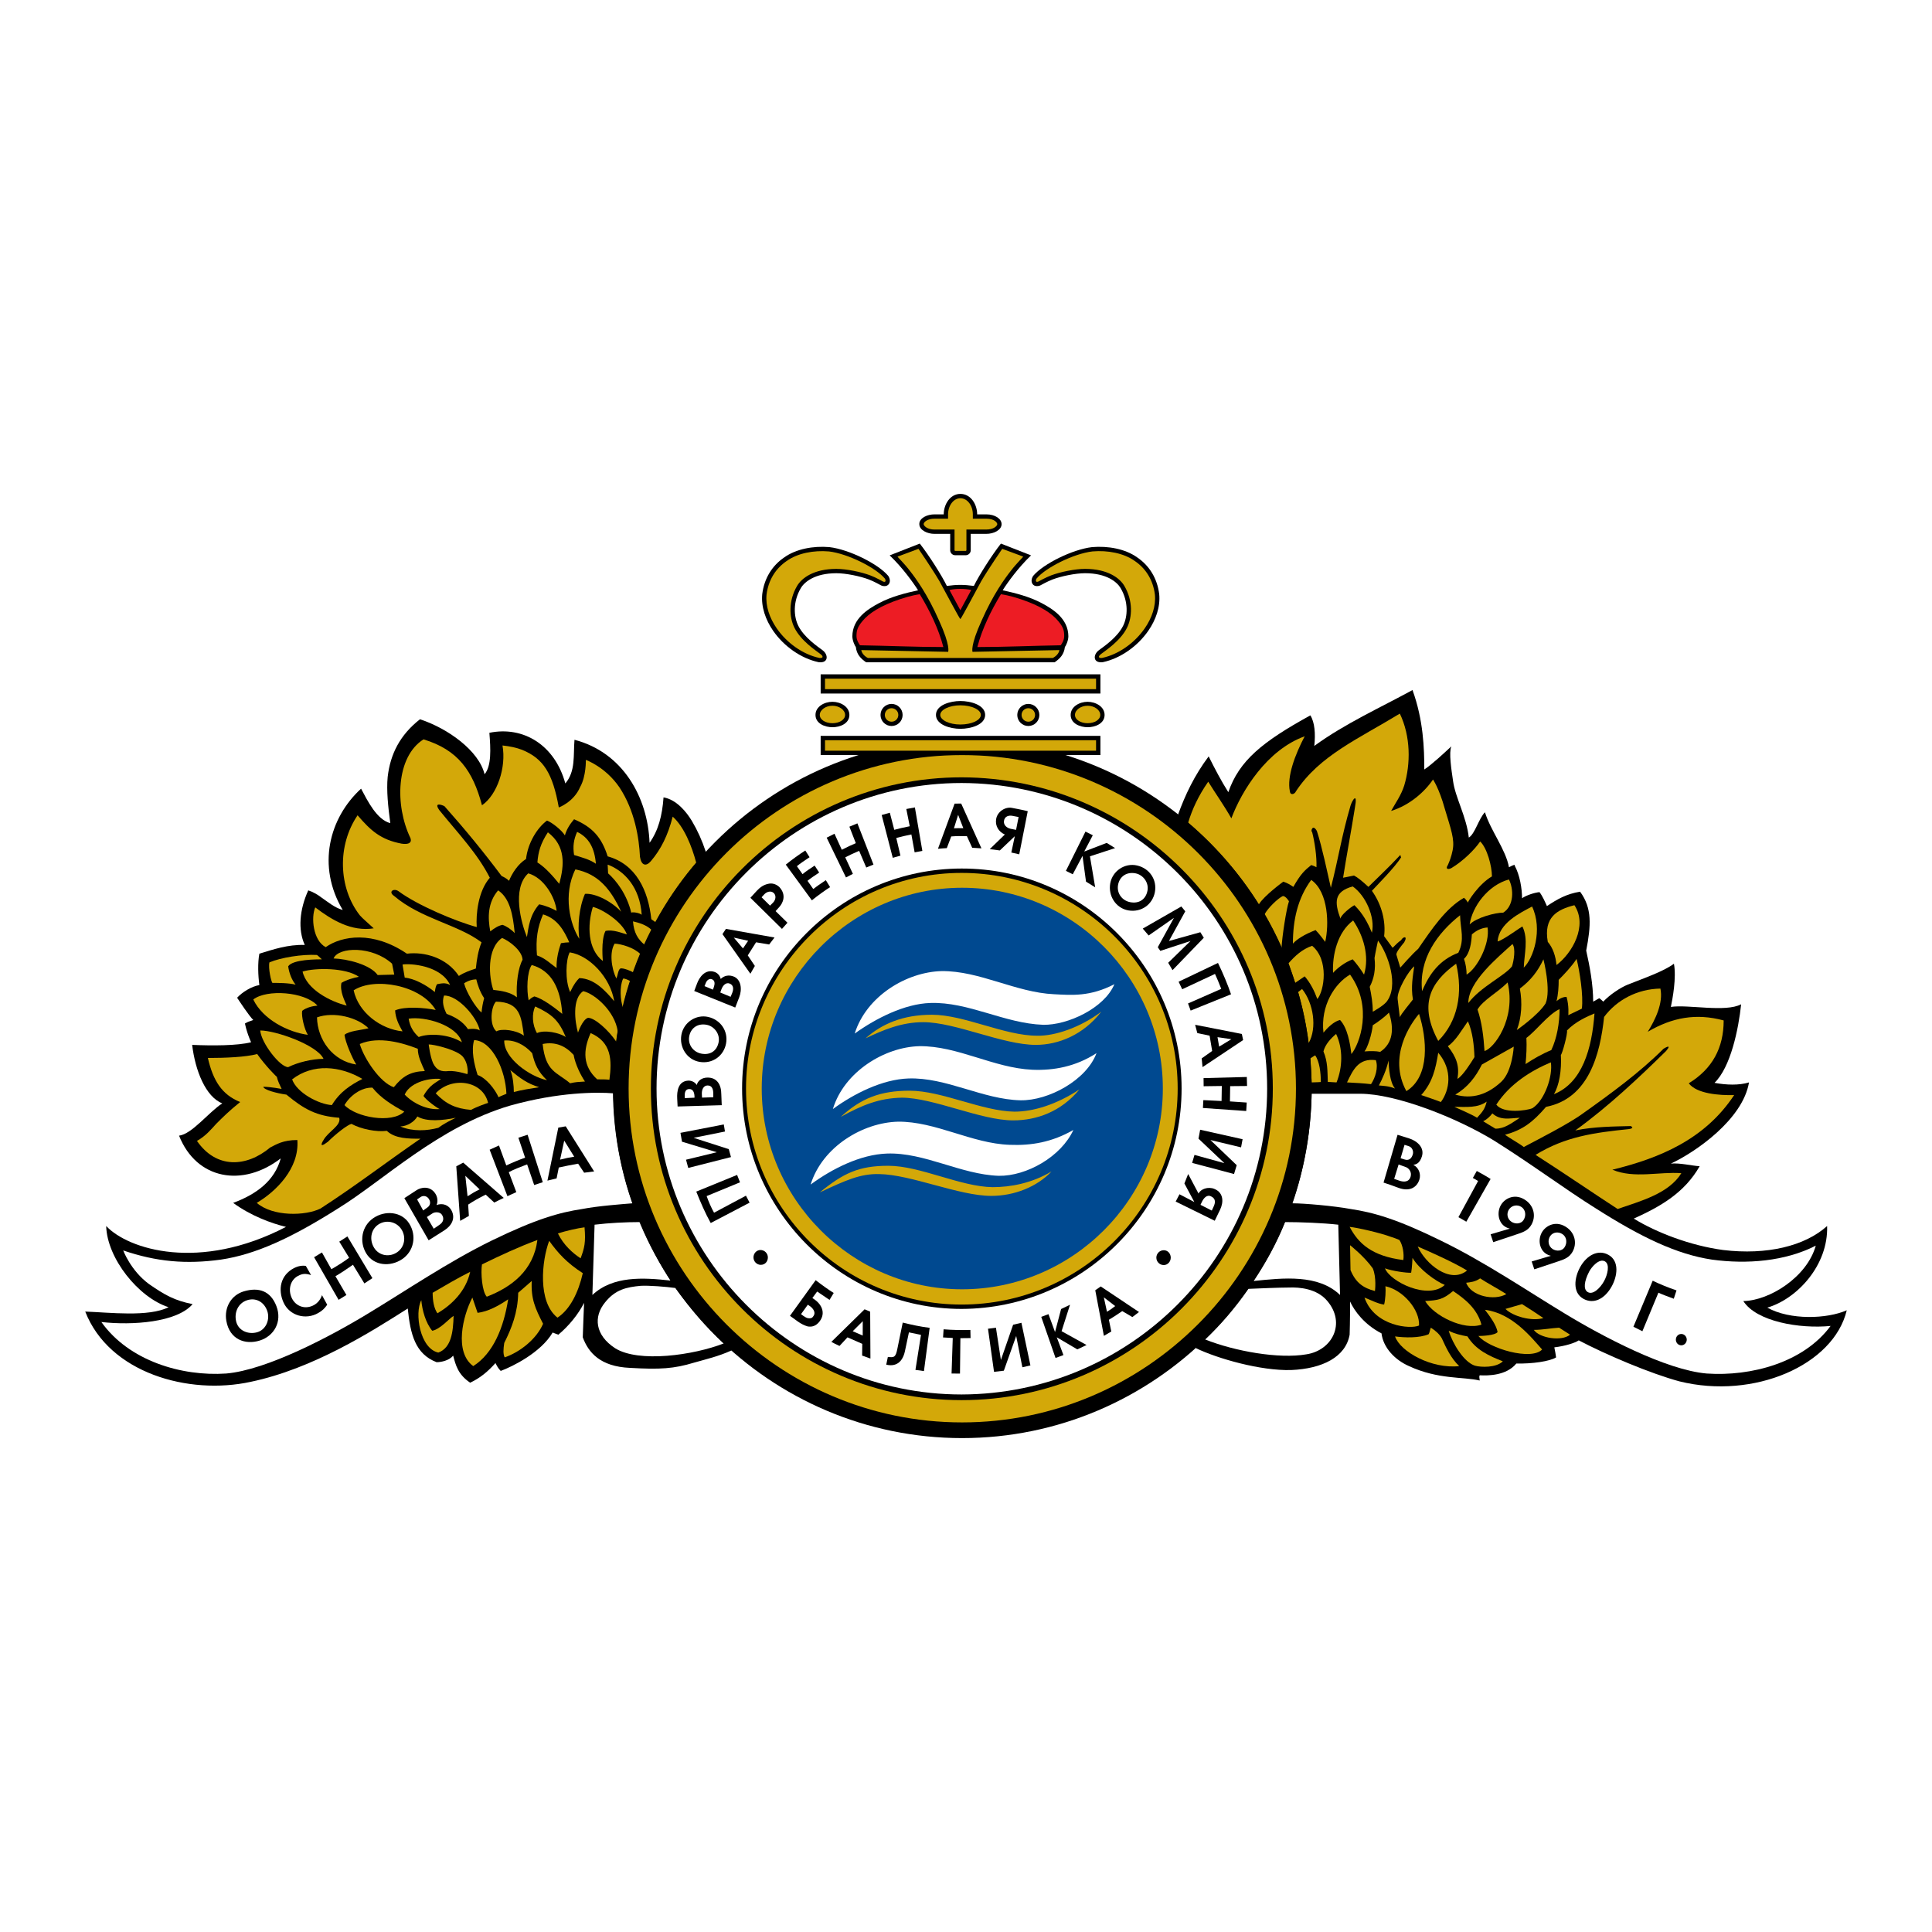 <?xml version="1.0" encoding="utf-8"?>
<!-- Generator: Adobe Illustrator 13.0.0, SVG Export Plug-In . SVG Version: 6.00 Build 14948)  -->
<!DOCTYPE svg PUBLIC "-//W3C//DTD SVG 1.0//EN" "http://www.w3.org/TR/2001/REC-SVG-20010904/DTD/svg10.dtd">
<svg version="1.0" id="Layer_1" xmlns="http://www.w3.org/2000/svg" xmlns:xlink="http://www.w3.org/1999/xlink" x="0px" y="0px"
	 width="192.756px" height="192.756px" viewBox="0 0 192.756 192.756" enable-background="new 0 0 192.756 192.756"
	 xml:space="preserve">
<g>
	<polygon fill-rule="evenodd" clip-rule="evenodd" fill="#FFFFFF" points="0,0 192.756,0 192.756,192.756 0,192.756 0,0 	"/>
	<path fill-rule="evenodd" clip-rule="evenodd" d="M94.468,58.458c0.478-0.065,0.909-0.103,1.34-0.104v0
		c0.432,0.001,0.877,0.039,1.354,0.104c0.522-1.069,1.792-3.068,2.7-4.224l3.005,1.175c-1.286,1.233-2.365,2.739-2.83,3.484
		c1.246,0.272,2.665,0.629,3.886,1.277c1.125,0.597,2.658,1.552,2.668,3.312c0.002,0.421-0.242,0.951-0.347,1.072
		c-0.089,0.73-0.46,1.132-1.025,1.523h-9.404h-9.403c-0.566-0.392-0.937-0.793-1.025-1.523c-0.104-0.121-0.349-0.651-0.347-1.072
		c0.01-1.76,1.542-2.715,2.667-3.312c1.221-0.648,2.64-1.005,3.887-1.277c-0.466-0.745-1.544-2.25-2.831-3.484l3.005-1.175
		C92.675,55.39,93.945,57.389,94.468,58.458L94.468,58.458z"/>
	<path fill-rule="evenodd" clip-rule="evenodd" d="M119.326,134.511c2.177,1.045,6.444,2.265,9.492,2.178
		c3.136-0.131,5.443-1.307,5.836-3.527c0.043-1.307,0.043-2.874,0.043-3.31c0.436,0.958,1.438,2.308,3.136,3.179
		c0.174,1.438,1.35,2.656,2.743,3.266c2.918,1.351,5.399,1.046,7.055,1.438c0-0.174-0.088-0.349,0-0.522
		c0.827,0.043,2.656,0.043,3.657-1.176c1.568,0.043,3.353-0.218,3.963-0.609c-0.087-0.522-0.044-0.393-0.175-1.002
		c1.089-0.131,2.047-0.436,2.438-0.696c2.744,1.437,7.142,3.309,10.06,4.093c7.402,1.829,15.371-1.611,16.678-7.098
		c-1.96,0.871-5.661,1.002-7.926-0.262c2.962-0.871,6.097-4.224,5.966-8.143c-2.221,2.003-6.009,2.917-10.363,2.395
		c-3.266-0.435-6.663-1.741-8.927-3.135c2.699-1.22,5.051-2.569,6.575-5.226c-0.784-0.043-1.959-0.348-2.874-0.262
		c2.525-1.175,7.186-4.441,7.795-8.099c-1.002,0.305-2.265,0.261-3.44,0.043c1.61-1.567,2.395-5.355,2.656-7.838
		c-1.567,0.827-5.269,0-7.011,0.262c0.174-0.828,0.566-2.918,0.305-4.312c-0.958,0.74-2.961,1.438-4.616,2.091
		c-0.739,0.304-1.785,1.001-2.438,1.697c-0.131-0.13-0.262-0.261-0.393-0.348l-0.609,0.348c0-1.697-0.349-3.57-0.696-5.094
		c0.479-2.482,0.609-4.224-0.61-5.878c-1.35,0.218-2.264,0.74-3.309,1.437c-0.175-0.392-0.437-1.001-0.741-1.393
		c-0.479,0.043-1.306,0.305-1.741,0.609c0-0.958-0.218-2.308-0.74-3.266c0,0,0.174-0.218-0.566,0.174
		c-0.305-1.741-1.829-3.657-2.396-5.486c-0.609,0.609-1.001,2.177-1.61,2.525c-0.218-2.046-1.35-4.006-1.567-5.617
		c-0.175-1.176-0.436-2.874-0.175-3.484c-0.653,0.61-1.96,1.829-2.699,2.308c0-2.09-0.087-4.92-1.176-7.925
		c-3.267,1.786-6.75,3.353-9.798,5.574c0.131-1.219,0.043-2.351-0.392-3.048c-4.834,2.657-7.099,4.529-8.187,7.664
		c-0.74-1.176-1.351-2.351-1.96-3.571c-1.438,1.916-2.352,3.876-3.048,5.792L119.326,134.511L119.326,134.511z"/>
	<path fill-rule="evenodd" clip-rule="evenodd" d="M70.425,85c-0.392-1.176-0.827-2.133-1.394-3.092
		c-0.522-0.871-1.524-2.133-2.83-2.352c-0.131,1.829-0.522,3.31-1.394,4.529c-0.174-4.529-2.656-9.014-7.49-10.277
		c-0.13,1.524,0.131,3.136-0.915,4.355c-1.045-3.832-4.18-5.748-7.577-5.052c0.13,1.611,0.217,3.31-0.479,4.137
		c-0.566-2.352-3.658-4.572-6.445-5.487c-2.003,1.568-2.961,3.484-3.222,5.748c-0.131,1.35,0.043,3.005,0.261,4.616
		c-1.35-0.348-2.265-2.221-2.917-3.44c-3.179,2.918-4.442,7.708-1.829,12.106c-0.871-0.261-1.437-0.784-2.09-1.219
		c-0.392-0.305-0.827-0.566-1.35-0.74c-0.871,1.916-1.045,3.919-0.349,5.443c-1.698-0.044-3.091,0.435-4.528,0.871
		c-0.174,0.915-0.131,2.177,0,3.135c-0.784,0.131-1.698,0.697-2.221,1.263c0.261,0.392,1.175,1.785,1.611,2.221
		c-0.305,0.131-0.479,0.131-0.827,0.349c0,0,0.131,0.784,0.609,1.872c-1.393,0.349-3.832,0.349-5.878,0.262
		c0.305,2.569,1.35,5.182,3.004,5.835c-1.394,0.915-3.004,3.049-4.311,3.223c1.742,4.397,6.357,5.182,10.146,2.265
		c-0.61,2.221-2.395,3.57-4.747,4.441c1.786,1.306,3.833,2.047,5.27,2.395c-8.622,4.485-15.72,2.265-17.94-0.087
		c0.087,3.223,3.222,7.142,6.227,8.1c-2.003,1.001-5.879,0.522-8.317,0.436c2.395,6.14,10.32,8.36,16.503,7.011
		c6.227-1.307,11.975-4.965,15.676-7.316c0.261,2.569,0.74,4.529,2.874,5.356c0.479,0,1.263-0.174,1.655-0.653
		c0.261,0.958,0.479,1.873,1.698,2.7c1.001-0.479,1.742-1.089,2.525-1.96c0.131,0.262,0.262,0.522,0.522,0.784
		c1.176-0.436,4.006-1.829,5.182-3.832c0.13,0.043,0.305,0.131,0.566,0.218c1.045-0.871,2.003-2.047,2.569-3.179
		c-0.043,1.132-0.087,2.047-0.131,3.439c0.566,1.524,1.742,2.918,4.703,3.049c3.004,0.174,4.398,0.087,6.401-0.522
		c1.22-0.349,2.395-0.61,3.745-1.22L70.425,85L70.425,85z"/>
	<path fill-rule="evenodd" clip-rule="evenodd" fill="#D3A809" d="M160.041,101.46c1.263-1.698,3.31-2.787,5.617-2.83
		c0.305,1.438-0.522,3.135-1.263,4.311c2.438-1.437,4.833-1.872,7.576-1.132c0,2.743-1.132,4.833-3.483,6.271
		c0.784,1.045,3.049,1.219,4.529,1.176c-2.961,4.485-7.534,6.314-12.149,7.446c2.177,0.914,4.703,0.174,6.88,0.348
		c-1.263,2.047-4.093,2.787-6.357,3.571c-2.613-1.698-5.399-3.614-8.187-5.399c2.961-1.829,5.879-2.221,9.275-2.569
		c0.696-0.087,0.218-0.305,0.218-0.305c-1.611,0.043-3.614,0.043-5.53,0.436c3.266-2.352,6.357-5.27,9.058-7.926
		c0.696-0.827-0.262-0.218-0.262-0.218c-2.352,2.352-5.27,4.485-7.969,6.401c-1.394,1.045-4.659,2.7-5.966,3.396
		c-0.436-0.348-1.394-0.871-1.872-1.22c1.741-0.479,2.743-1.219,4.093-2.786C158.517,109.604,159.648,105.162,160.041,101.46
		L160.041,101.46z"/>
	<path fill-rule="evenodd" clip-rule="evenodd" fill="#D3A809" d="M140.968,99.718c-0.043,0.088-1.263,1.524-1.307,1.786
		l-0.218-1.829c-0.087-0.827,1.089-2.83,1.655-3.266C140.968,97.367,140.75,98.456,140.968,99.718L140.968,99.718z"/>
	<path fill-rule="evenodd" clip-rule="evenodd" fill="#D3A809" d="M141.577,101.155c0.784,2.438,1.133,6.227-1.263,7.708
		C138.442,105.423,140.75,102.113,141.577,101.155L141.577,101.155z"/>
	<path fill-rule="evenodd" clip-rule="evenodd" fill="#D3A809" d="M145.497,95.059c-1.829,0.697-2.874,2.046-3.614,3.832
		c-0.349-3.222,1.523-5.791,3.788-7.577C145.715,92.794,146.15,93.709,145.497,95.059L145.497,95.059z"/>
	<path fill-rule="evenodd" clip-rule="evenodd" fill="#D3A809" d="M143.494,103.855c-1.917-3.571-0.871-5.792,1.785-7.708
		C145.976,99.065,145.453,101.896,143.494,103.855L143.494,103.855z"/>
	<path fill-rule="evenodd" clip-rule="evenodd" fill="#D3A809" d="M143.494,105.031c1.48,1.741,1.132,3.744,0.261,4.92
		c-0.653-0.261-1.35-0.479-1.96-0.696C142.928,107.992,143.232,106.642,143.494,105.031L143.494,105.031z"/>
	<path fill-rule="evenodd" clip-rule="evenodd" fill="#D3A809" d="M144.451,104.378c0.784-0.522,1.438-1.698,2.004-2.482
		c0.479,1.089,0.609,2.396,0.652,3.571c-0.349,0.565-1.132,1.828-1.697,2.177C145.627,106.338,145.322,105.51,144.451,104.378
		L144.451,104.378z"/>
	<path fill-rule="evenodd" clip-rule="evenodd" fill="#D3A809" d="M152.29,103.551c0.957-0.697,2.177-2.352,3.309-2.874
		c0,1.35-0.261,2.917-0.827,4.093c-0.871,0.349-1.785,0.871-2.569,1.394C152.29,105.292,152.333,104.421,152.29,103.551
		L152.29,103.551z"/>
	<path fill-rule="evenodd" clip-rule="evenodd" fill="#D3A809" d="M154.728,105.989c0.218,1.35-0.609,3.788-1.828,4.572
		c-0.609,0.261-2.917,0.565-3.614-0.349C150.635,108.123,152.769,106.816,154.728,105.989L154.728,105.989z"/>
	<path fill-rule="evenodd" clip-rule="evenodd" fill="#D3A809" d="M147.849,106.207l3.178-1.786c0,0-0.13,2.438-1.219,3.483
		c-1.394,1.307-2.918,1.786-4.615,1.307C146.455,108.471,147.238,107.426,147.849,106.207L147.849,106.207z"/>
	<path fill-rule="evenodd" clip-rule="evenodd" fill="#D3A809" d="M147.412,100.72c0.566-0.958,1.96-1.654,3.005-2.7
		c0.871,3.658-1.394,6.619-2.308,6.837C148.022,103.463,147.849,101.982,147.412,100.72L147.412,100.72z"/>
	<path fill-rule="evenodd" clip-rule="evenodd" fill="#D3A809" d="M150.853,96.409c-0.74,0.958-3.135,2.047-4.354,3.658
		c-0.043-2.091,2.962-4.573,4.398-5.879C151.244,94.624,151.026,95.886,150.853,96.409L150.853,96.409z"/>
	<path fill-rule="evenodd" clip-rule="evenodd" fill="#D3A809" d="M146.324,97.236c0-0.479-0.087-1.089-0.262-1.568
		c0.609-0.566,0.74-1.655,0.784-2.438c0.392-0.348,0.914-0.653,1.567-0.697C148.676,94.101,147.412,96.583,146.324,97.236
		L146.324,97.236z"/>
	<path fill-rule="evenodd" clip-rule="evenodd" fill="#D3A809" d="M148.327,109.908c-0.175,0.74-0.436,1.045-0.958,1.611
		c-0.653-0.393-1.611-0.784-2.265-1.089C146.324,110.431,147.412,110.562,148.327,109.908L148.327,109.908z"/>
	<path fill-rule="evenodd" clip-rule="evenodd" fill="#D3A809" d="M148.894,111.084c0.827,0.74,1.741,0.479,2.743,0.436
		c-0.871,0.565-1.524,1.088-2.438,1.088c-0.392-0.218-0.915-0.565-1.22-0.74C148.327,111.693,148.632,111.432,148.894,111.084
		L148.894,111.084z"/>
	<path fill-rule="evenodd" clip-rule="evenodd" fill="#D3A809" d="M159.083,101.111c-0.261,3.527-1.22,6.924-4.05,8.057
		c0.522-0.871,0.783-2.352,0.696-3.919c0.131-0.087,0.697-2.134,0.609-2.439C157.167,101.939,158.343,101.417,159.083,101.111
		L159.083,101.111z"/>
	<path fill-rule="evenodd" clip-rule="evenodd" fill="#D3A809" d="M157.82,100.633l-1.351,0.653c0,0,0.088-0.914-0.174-1.829
		c-0.566,0-1.002,0.436-1.002,0.436c0.175-0.697,0.218-1.437,0.218-2.134c0.522-0.522,1.307-1.35,1.785-2.09
		C157.603,96.888,157.994,99.37,157.82,100.633L157.82,100.633z"/>
	<path fill-rule="evenodd" clip-rule="evenodd" fill="#D3A809" d="M157.08,90.312c1.35,2.047-0.218,4.79-1.786,5.966
		c-0.087-0.871-0.349-1.698-0.871-2.308C153.988,91.532,155.338,90.748,157.08,90.312L157.08,90.312z"/>
	<path fill-rule="evenodd" clip-rule="evenodd" fill="#D3A809" d="M153.988,95.712c0,0,0.783,3.048,0.218,4.398
		c-0.74,1.176-2.874,2.656-2.874,2.656c0.479-1.22,0.565-2.743,0.305-4.137C152.682,97.846,153.422,96.932,153.988,95.712
		L153.988,95.712z"/>
	<path fill-rule="evenodd" clip-rule="evenodd" fill="#D3A809" d="M152.856,90.443c1.088,2.308,0.13,5.182-0.828,6.096
		c0.044-1.35,0.479-2.831-0.131-4.093c0-0.087-1.959,1.394-2.481,1.48C149.546,92.098,151.637,91.096,152.856,90.443L152.856,90.443
		z"/>
	<path fill-rule="evenodd" clip-rule="evenodd" fill="#D3A809" d="M149.982,91.053c-0.784,0-2.657,0.479-3.354,1.176
		c0.261-1.786,1.829-3.919,3.919-4.485C151.026,88.701,151.07,90.356,149.982,91.053L149.982,91.053z"/>
	<path fill-rule="evenodd" clip-rule="evenodd" fill="#D3A809" d="M120.545,77.989c0.697,1.132,1.568,2.352,2.308,3.658
		c1.046-2.787,3.571-6.836,7.316-8.187c-0.958,1.829-1.785,4.006-1.48,5.487c0.043,0.435,0.479,0.305,0.609,0
		c2.352-3.571,6.227-5.226,10.363-7.751c1.089,2.264,1.089,5.008,0.436,7.185c-0.305,0.958-0.87,1.742-1.306,2.525
		c1.872-0.566,3.396-1.959,4.18-3.135c0,0,0.61,0.871,1.176,2.918c0.61,2.046,1.002,3.048,0.784,4.136
		c-0.131,0.653-0.305,1.089-0.479,1.481c-0.261,0.392,0,0.479,0.349,0.305c1.176-0.697,2.352-1.873,2.874-2.656
		c0.697,0.653,1.176,2.482,1.176,3.483c-1.35,0.784-2.438,2.569-2.395,2.613c0,0-0.175-0.305-0.393-0.479
		c-1.829,1.045-3.223,3.135-4.572,5.095c-0.609,0.522-1.785,1.873-1.785,1.873s-0.305-1.001-0.392-1.306
		c0-0.262,0.392-0.741,0.783-1.22c0.393-0.696-0.131-0.566-0.305-0.218c-0.609,0.436-0.827,0.828-0.871,0.741l-0.827-1.132
		c0.175-1.437-0.218-3.135-1.219-4.529c0.392-0.436,2.352-2.395,2.917-3.353c-0.087-0.087,0-0.087-0.087-0.218
		c-1.219,1.307-2.221,2.221-3.179,3.179c-0.609-0.566-1.089-0.958-1.438-1.132c-0.392,0.087-1.088,0.218-1.088,0.218
		c0.349-2.221,0.827-4.747,1.176-6.967c0.305-1.655-0.262-0.784-0.436-0.218c-0.915,3.135-1.176,5.138-1.96,8.187
		c-0.349-1.524-0.871-4.05-1.394-5.661c-0.436-0.784-0.652,0.087-0.479,0.087c0.261,1.001,0.479,2.482,0.436,3.527
		c-0.218-0.13-0.523-0.217-0.523-0.217c-0.652,0.522-1.044,0.871-1.785,2.177c-0.305-0.218-0.609-0.392-1.001-0.522
		c0,0-1.916,1.394-2.438,2.264c-1.916-3.048-4.311-5.792-7.055-8.143C118.934,80.776,119.544,79.426,120.545,77.989L120.545,77.989z
		"/>
	<path fill-rule="evenodd" clip-rule="evenodd" fill="#D3A809" d="M133.696,101.765c-0.61,0.131-1.264,0.784-1.655,1.263
		c-0.305-2.699,1.133-4.92,2.656-5.791c2.309,3.223,0.958,6.924,0.131,7.926C134.697,104.073,134.437,102.549,133.696,101.765
		L133.696,101.765z"/>
	<path fill-rule="evenodd" clip-rule="evenodd" fill="#D3A809" d="M133.348,107.992c-0.262,0-0.522-0.044-0.871-0.044
		c-0.044-1.089,0-2.003-0.436-3.048c0.174-0.697,0.74-1.307,1.263-1.742C134.001,104.639,133.957,106.468,133.348,107.992
		L133.348,107.992z"/>
	<path fill-rule="evenodd" clip-rule="evenodd" fill="#D3A809" d="M131.214,105.292c0.436,0.609,0.566,1.742,0.566,2.656
		c0.13,0-0.522,0.044-0.915,0.044l-0.13-2.396C130.909,105.467,131.214,105.292,131.214,105.292L131.214,105.292z"/>
	<path fill-rule="evenodd" clip-rule="evenodd" fill="#D3A809" d="M130.561,104.073c-0.218-1.742-0.566-3.44-1.045-5.095
		l0.392-0.306C131.039,100.067,131.432,102.549,130.561,104.073L130.561,104.073z"/>
	<path fill-rule="evenodd" clip-rule="evenodd" fill="#D3A809" d="M131.432,99.675c-0.305-0.827-0.696-1.611-1.263-2.265
		l-0.958,0.653c-0.218-0.696-0.436-1.306-0.653-1.959c0.653-0.74,1.35-1.394,2.352-1.742
		C132.607,95.756,132.129,98.848,131.432,99.675L131.432,99.675z"/>
	<path fill-rule="evenodd" clip-rule="evenodd" fill="#D3A809" d="M127.861,94.58c-0.437-1.001-1.089-2.351-1.698-3.353
		c0.348-0.653,1.35-1.611,1.828-1.829c0.305,0,0.61,0.523,0.61,0.523C128.34,90.661,127.904,93.492,127.861,94.58L127.861,94.58z"/>
	<path fill-rule="evenodd" clip-rule="evenodd" fill="#D3A809" d="M128.993,94.145c0-2.352,0.479-4.529,1.828-6.357
		c1.742,1.219,1.786,4.528,1.394,6.183c0,0-0.565-0.784-0.957-1.176C130.125,93.23,129.385,93.709,128.993,94.145L128.993,94.145z"
		/>
	<path fill-rule="evenodd" clip-rule="evenodd" fill="#D3A809" d="M137.136,95.582c0.088-0.566,0.349-1.742,0.349-1.742
		c1.002,1.35,2.134,4.528,0.827,6.14c-0.392,0.436-1.35,0.958-1.35,0.958c0-0.827-0.131-1.654-0.305-2.481
		C137.092,97.628,137.267,96.67,137.136,95.582L137.136,95.582z"/>
	<path fill-rule="evenodd" clip-rule="evenodd" fill="#D3A809" d="M136.875,93.056c-0.436-1.045-0.915-1.917-1.742-2.744
		c-0.305,0.131-1.394,1.001-1.394,1.35c-0.609-1.655-0.653-2.7,1.22-3.223C136.265,89.355,137.224,91.532,136.875,93.056
		L136.875,93.056z"/>
	<path fill-rule="evenodd" clip-rule="evenodd" fill="#D3A809" d="M135.002,91.836c1.002,1.481,1.655,3.527,1.089,5.4
		c-0.349-0.566-0.784-1.132-1.132-1.524c-0.784,0.304-1.48,0.827-1.96,1.35C132.912,95.277,133.435,93.012,135.002,91.836
		L135.002,91.836z"/>
	<path fill-rule="evenodd" clip-rule="evenodd" fill="#D3A809" d="M137.267,105.771c0.262,0.74-0.043,1.741-0.479,2.395
		c-0.783-0.087-1.567-0.131-2.395-0.174C135.002,106.729,135.524,105.554,137.267,105.771L137.267,105.771z"/>
	<path fill-rule="evenodd" clip-rule="evenodd" fill="#D3A809" d="M136.135,104.9c0.305-0.349,0.74-1.742,0.827-2.613
		c0.436-0.261,1.263-0.87,1.611-1.263c0.522,1.567,0.436,3.049-0.871,3.92C137.267,104.856,136.744,104.856,136.135,104.9
		L136.135,104.9z"/>
	<path fill-rule="evenodd" clip-rule="evenodd" fill="#D3A809" d="M138.529,105.814c0.044,0.784,0.131,2.178,0.653,2.787
		c-0.653-0.261-1.176-0.261-1.611-0.305C137.876,107.73,138.355,106.686,138.529,105.814L138.529,105.814z"/>
	<path fill-rule="evenodd" clip-rule="evenodd" fill="#D3A809" d="M31.452,90.53c1.655,1.263,3.614,2.438,5.835,2.09
		c-0.697-0.653-1.045-0.914-1.393-1.306c-2.134-2.743-2.265-6.967-0.218-9.972c1.307,1.524,2.308,2.438,4.398,2.831
		c1.219,0.174,0.871-0.566,0.871-0.566c-1.568-3.266-1.437-8.099,1.307-9.841c3.44,1.045,4.92,3.136,5.835,6.576
		c1.524-1.045,2.438-3.789,2.046-5.966c0.784,0.087,1.394,0.218,1.96,0.436c2.133,0.871,3.048,2.351,3.658,5.748
		c0,0,1.48-0.522,2.133-2.046c0.61-1.088,0.566-2.699,0.566-2.699s1.959,0.696,3.353,2.743c1.524,2.308,1.959,5.051,2.046,6.924
		c0.131,0.871,0.61,1.001,1.089,0.436c1.001-1.176,1.698-2.569,2.177-4.441c1.132,1.001,1.916,2.96,2.351,4.616
		c-1.524,1.785-2.917,3.788-4.05,5.922c-0.13-0.087-0.304-0.218-0.436-0.305c-0.304-2.874-1.524-5.487-4.354-6.271
		c-0.609-1.916-1.524-2.917-3.353-3.702c-0.436,0.522-0.741,1.001-0.914,1.611c-0.305-0.522-1.307-1.306-1.786-1.48
		c-1.001,0.74-1.916,2.265-2.09,3.832c-0.828,0.522-1.394,1.437-1.698,2.177c-0.261-0.261-0.566-0.392-0.74-0.479
		c-1.829-2.438-3.614-4.616-5.705-6.967c-0.348-0.174-1.088-0.392-0.479,0.436c1.916,2.352,3.789,4.311,5.008,6.706
		c-1.176,1.35-1.394,3.658-1.306,4.92c-2.09-0.566-5.922-2.177-7.795-3.571c-0.479-0.348-1.088,0.044-0.435,0.479
		c2.656,2.265,6.357,2.831,8.709,4.616c-0.349,0.871-0.479,1.742-0.566,2.613c-0.522,0.174-1.175,0.392-1.698,0.74
		c-1.219-1.829-3.44-2.439-5.182-2.221c-3.397-2.308-6.488-1.786-8.1-0.653C31.234,93.84,31.017,91.532,31.452,90.53L31.452,90.53z"
		/>
	<path fill-rule="evenodd" clip-rule="evenodd" fill="#D3A809" d="M61.89,96.627c-0.218,0.13-0.261,0.696-0.392,1.001
		c-0.522-1.045-0.697-2.656-0.174-3.483c0.697,0.043,1.916,0.392,2.569,1.045c-0.305,0.741-0.479,1.132-0.696,1.829
		C62.979,96.888,62.151,96.54,61.89,96.627L61.89,96.627z"/>
	<path fill-rule="evenodd" clip-rule="evenodd" fill="#D3A809" d="M62.892,97.89c-0.261,0.783-0.566,1.785-0.74,2.656
		c-0.261-0.784-0.348-2.09,0-2.874C62.151,97.541,62.674,97.759,62.892,97.89L62.892,97.89z"/>
	<path fill-rule="evenodd" clip-rule="evenodd" fill="#D3A809" d="M58.668,101.547c-0.566,0.175-1.001,1.48-1.001,1.48
		c-0.305-1.045-0.61-3.396,0.522-4.137c1.176,0.262,3.179,2.047,3.44,4.007l-0.131,1.045
		C60.671,102.723,59.321,101.547,58.668,101.547L58.668,101.547z"/>
	<path fill-rule="evenodd" clip-rule="evenodd" fill="#D3A809" d="M60.801,107.73c-0.261-0.043-0.74-0.043-1.219-0.043
		c-1.437-1.307-1.437-2.874-0.653-4.616C61.019,103.985,61.062,105.771,60.801,107.73L60.801,107.73z"/>
	<path fill-rule="evenodd" clip-rule="evenodd" fill="#D3A809" d="M50.307,103.812c1.045-0.087,2.046,0.436,2.787,1.263
		c0.261,1.089,0.565,1.829,1.48,2.7C52.789,107.382,50.264,105.554,50.307,103.812L50.307,103.812z"/>
	<path fill-rule="evenodd" clip-rule="evenodd" fill="#D3A809" d="M53.791,108.471c-0.828,0.131-1.698,0.261-2.526,0.479
		c0-0.609-0.087-1.568-0.348-2.178C51.875,107.557,52.615,108.123,53.791,108.471L53.791,108.471z"/>
	<path fill-rule="evenodd" clip-rule="evenodd" fill="#D3A809" d="M47.868,102.81c-0.348-0.261-1.175-0.13-1.175-0.13
		c-0.522-0.784-1.306-1.22-2.134-1.524c-0.305-0.609-0.479-1.176-0.261-1.829C45.691,99.283,47.607,101.504,47.868,102.81
		L47.868,102.81z"/>
	<path fill-rule="evenodd" clip-rule="evenodd" fill="#D3A809" d="M46.301,98.107c0.392-0.262,0.827-0.393,1.219-0.393
		c0.13,0.523,0.348,1.22,0.784,1.873c-0.131,0.479-0.218,0.958-0.261,1.437C47.433,100.502,46.519,98.979,46.301,98.107
		L46.301,98.107z"/>
	<path fill-rule="evenodd" clip-rule="evenodd" fill="#D3A809" d="M43.876,110.65c0.01-0.002,0.02-0.001,0.03-0.002
		C43.903,110.654,43.892,110.654,43.876,110.65c-1.256,0.116-2.676-0.575-3.497-1.439c0.436-1.088,2.177-1.698,3.614-1.567
		c-0.436,0.349-1.132,0.566-1.742,1.698C42.494,109.746,43.673,110.6,43.876,110.65L43.876,110.65z"/>
	<path fill-rule="evenodd" clip-rule="evenodd" fill="#D3A809" d="M41.685,104.639c0,0.784,0.392,1.524,0.697,2.221
		c-1.437,0.044-2.221,0.522-3.092,1.611c-1.35-0.436-2.961-2.83-3.396-4.311C37.81,103.333,40.248,104.073,41.685,104.639
		L41.685,104.639z"/>
	<path fill-rule="evenodd" clip-rule="evenodd" fill="#D3A809" d="M40.771,101.635c1.568-0.262,4.79,0.609,5.312,2.351
		c-1.306-0.827-3.31-0.914-4.311-0.522C41.207,102.94,40.901,102.418,40.771,101.635L40.771,101.635z"/>
	<path fill-rule="evenodd" clip-rule="evenodd" fill="#D3A809" d="M43.209,106.076c-0.305-0.697-0.436-1.873-0.436-1.873
		c0.523,0,2.308,0.436,3.092,0.959c0.871,0.521,0.871,2.046,0.74,2.002c0,0-1.045-0.348-1.829-0.305
		C43.993,106.947,43.558,106.772,43.209,106.076L43.209,106.076z"/>
	<path fill-rule="evenodd" clip-rule="evenodd" fill="#D3A809" d="M43.602,98.194c-0.131,0.218-0.174,0.436-0.218,0.784
		c-0.784-0.654-2.003-1.351-3.005-1.438l-0.218-1.306c0.653-0.131,3.832,0.043,4.747,2.046
		C44.429,97.977,43.906,98.15,43.602,98.194L43.602,98.194z"/>
	<path fill-rule="evenodd" clip-rule="evenodd" fill="#D3A809" d="M43.47,100.764c-1.088-0.218-3.048-0.392-4.049,0.043
		c0.043,0.784,0.348,1.394,0.74,2.091c-2.177-0.218-4.398-1.873-4.877-4.094C37.375,97.454,41.99,98.281,43.47,100.764
		L43.47,100.764z"/>
	<path fill-rule="evenodd" clip-rule="evenodd" fill="#D3A809" d="M37.679,97.279c-0.74-1.044-3.048-1.611-4.397-1.654
		c0.479-1.176,3.875-1.263,5.835,0.522l0.218,1.089L37.679,97.279L37.679,97.279z"/>
	<path fill-rule="evenodd" clip-rule="evenodd" fill="#D3A809" d="M35.807,97.454c-0.479,0.087-1.263,0.305-1.742,0.609
		c-0.174,0.827,0.305,1.742,0.522,2.265c-1.611-0.393-4.006-1.611-4.398-3.396C31.496,96.54,34.5,96.54,35.807,97.454L35.807,97.454
		z"/>
	<path fill-rule="evenodd" clip-rule="evenodd" fill="#D3A809" d="M36.765,102.592c-0.697,0.175-1.96,0.262-2.395,0.653
		c0.087,0.74,0.784,2.352,1.176,2.962c-2.352-0.349-3.875-2.482-3.919-4.703C33.324,100.895,35.676,101.504,36.765,102.592
		L36.765,102.592z"/>
	<path fill-rule="evenodd" clip-rule="evenodd" fill="#D3A809" d="M32.279,105.641c-1.132,0-2.569,0.349-3.527,0.827
		c-0.828,0-2.7-2.438-2.787-3.658C27.49,102.81,31.626,104.247,32.279,105.641L32.279,105.641z"/>
	<path fill-rule="evenodd" clip-rule="evenodd" fill="#D3A809" d="M36.155,107.644c-1.176,0.609-2.221,1.263-3.048,2.612
		c-1.307-0.087-3.484-1.219-3.963-2.568C31.234,106.076,33.934,106.338,36.155,107.644L36.155,107.644z"/>
	<path fill-rule="evenodd" clip-rule="evenodd" fill="#D3A809" d="M37.157,108.515c0.827,1.045,2.046,1.785,3.179,2.395
		c-1.263,1.22-4.834,0.566-5.966-0.653C34.892,109.342,36.024,108.471,37.157,108.515L37.157,108.515z"/>
	<path fill-rule="evenodd" clip-rule="evenodd" fill="#D3A809" d="M41.642,111.389c0.915,0.565,2.569,0.392,3.832,0.131
		c-0.61,0.305-1.219,0.609-1.742,1.001c-1.132,0.305-2.525,0.393-3.789-0.131C40.684,112.347,41.337,111.911,41.642,111.389
		L41.642,111.389z"/>
	<path fill-rule="evenodd" clip-rule="evenodd" fill="#D3A809" d="M43.47,109.081c1.568-1.699,4.703-1.307,5.226,0.958
		c-0.044,0-1.176,0.392-1.698,0.696C45.474,110.604,44.516,110.169,43.47,109.081L43.47,109.081z"/>
	<path fill-rule="evenodd" clip-rule="evenodd" fill="#D3A809" d="M47.651,107.252c-0.348-1.089-0.653-2.438-0.348-3.483
		c1.873,0.087,3.135,3.091,3.222,5.355c-0.174,0.087-0.566,0.218-0.784,0.349C49.393,108.688,48.521,107.557,47.651,107.252
		L47.651,107.252z"/>
	<path fill-rule="evenodd" clip-rule="evenodd" fill="#D3A809" d="M57.405,86.742c2.265,0.436,3.527,1.959,4.572,4.224
		c-0.871-0.958-2.525-1.873-3.614-1.785c-0.609,1.393-0.74,3.222-0.566,4.485C56.882,92.272,56.142,89.268,57.405,86.742
		L57.405,86.742z"/>
	<path fill-rule="evenodd" clip-rule="evenodd" fill="#D3A809" d="M57.579,82.997c1.176,0.566,1.742,1.611,1.873,3.179
		c-0.61-0.436-1.48-0.653-2.177-0.871C57.144,84.434,57.23,83.781,57.579,82.997L57.579,82.997z"/>
	<path fill-rule="evenodd" clip-rule="evenodd" fill="#D3A809" d="M60.41,92.882c-0.479,0.914-0.261,3.004-0.261,3.004
		c-1.524-1.176-1.567-3.571-1.001-5.399c0.871,0.174,2.961,1.48,3.396,2.743C62.064,93.1,61.15,92.708,60.41,92.882L60.41,92.882z"
		/>
	<path fill-rule="evenodd" clip-rule="evenodd" fill="#D3A809" d="M61.28,99.893c-0.914-1.089-2.003-2.265-3.483-2.308
		c-0.261,0.261-0.522,0.565-0.915,1.394c-0.522-1.176-0.435-3.223-0.043-3.963C58.798,95.32,60.889,97.497,61.28,99.893
		L61.28,99.893z"/>
	<path fill-rule="evenodd" clip-rule="evenodd" fill="#D3A809" d="M60.627,86.263c1.655,0.609,3.222,2.264,3.396,5.007
		c-0.174-0.174-0.827-0.305-1.045-0.218c-0.435-1.829-1.48-3.179-2.308-3.919L60.627,86.263L60.627,86.263z"/>
	<path fill-rule="evenodd" clip-rule="evenodd" fill="#D3A809" d="M56.795,94.014c-0.218,0-0.566,0.044-0.828,0.087
		c-0.217,0.609-0.479,1.611-0.435,2.482c-0.653-0.479-1.176-1.001-1.959-1.263c-0.131-1.611,0.043-2.787,0.609-4.093
		C55.62,91.663,56.273,92.838,56.795,94.014L56.795,94.014z"/>
	<path fill-rule="evenodd" clip-rule="evenodd" fill="#D3A809" d="M53.399,100.415c1.698,0.784,2.352,1.394,3.048,3.048
		c-0.653-0.436-2.134-0.74-2.874-0.392C53.094,102.244,53.05,101.111,53.399,100.415L53.399,100.415z"/>
	<path fill-rule="evenodd" clip-rule="evenodd" fill="#D3A809" d="M52.746,99.806c-0.218-1.002-0.175-2.831,0.304-3.527
		c2.003,0.566,2.874,2.352,3.048,4.877c-0.653-0.522-1.916-1.524-2.787-1.742C53.094,99.501,52.92,99.631,52.746,99.806
		L52.746,99.806z"/>
	<path fill-rule="evenodd" clip-rule="evenodd" fill="#D3A809" d="M55.794,88.179c-0.61-0.74-1.35-1.611-2.178-2.134
		c0.087-1.045,0.305-1.872,1.045-3.004C56.447,84.391,56.316,86.307,55.794,88.179L55.794,88.179z"/>
	<path fill-rule="evenodd" clip-rule="evenodd" fill="#D3A809" d="M55.533,90.879c-0.479-0.261-1.089-0.523-1.742-0.654
		c-0.915,1.045-1.045,2.177-1.22,3.267c-0.566-1.394-1.524-4.834,0.131-6.358C54.27,87.569,55.402,89.528,55.533,90.879
		L55.533,90.879z"/>
	<path fill-rule="evenodd" clip-rule="evenodd" fill="#D3A809" d="M52.136,95.756c-0.435,0.784-0.653,2.352-0.566,3.745
		c-0.653-0.522-1.567-0.653-2.351-0.74c-0.436-1.22-0.697-4.094,0.871-5.182C50.83,93.883,52.093,94.841,52.136,95.756
		L52.136,95.756z"/>
	<path fill-rule="evenodd" clip-rule="evenodd" fill="#D3A809" d="M52.267,103.333c-0.74-0.566-2.221-0.741-2.743-0.436
		c-0.74-0.653-0.522-2.482-0.044-2.962C51.918,99.979,52.005,101.46,52.267,103.333L52.267,103.333z"/>
	<path fill-rule="evenodd" clip-rule="evenodd" fill="#D3A809" d="M50.133,92.272c-0.435,0.087-0.827,0.348-1.219,0.653
		c-0.261-1.394-0.261-2.874,0.784-4.093c1.175,0.784,1.48,2.438,1.655,4.268C51.047,92.751,50.525,92.402,50.133,92.272
		L50.133,92.272z"/>
	<path fill-rule="evenodd" clip-rule="evenodd" fill="#D3A809" d="M54.139,104.16c1.306-0.262,2.308,0.218,3.091,1.089
		c0.174,0.958,0.697,2.003,1.132,2.655c-0.696,0.044-0.914,0.044-1.48,0.175C55.533,106.947,54.444,106.947,54.139,104.16
		L54.139,104.16z"/>
	<path fill-rule="evenodd" clip-rule="evenodd" fill="#D3A809" d="M63.153,91.924c0.566,0.13,1.35,0.348,1.872,0.871
		c-0.261,0.566-0.436,1.001-0.697,1.481C63.632,93.709,63.24,93.056,63.153,91.924L63.153,91.924z"/>
	<path fill-rule="evenodd" clip-rule="evenodd" fill="#D3A809" d="M26.88,96.017c1.132-0.479,3.266-0.827,4.747-0.74
		c0.174,0.13,0.479,0.436,0.479,0.436c-0.479,0-2.917,0-3.353,0.697c0.087,0.653,0.348,1.35,0.74,1.829
		c-0.697-0.175-1.786-0.175-2.308-0.175C27.054,97.977,26.749,96.583,26.88,96.017L26.88,96.017z"/>
	<path fill-rule="evenodd" clip-rule="evenodd" fill="#D3A809" d="M31.67,100.328c-0.436,0.044-1.089,0.174-1.524,0.522
		c-0.087,0.566,0.218,1.829,0.566,2.395c-1.959-0.261-4.485-1.523-5.443-3.527C26.619,98.673,30.407,98.935,31.67,100.328
		L31.67,100.328z"/>
	<path fill-rule="evenodd" clip-rule="evenodd" fill="#D3A809" d="M25.617,120.011c1.916-1.133,4.268-3.44,4.05-6.271
		c-1.438,0-2.09,0.436-2.7,0.739c-2.395,2.004-5.4,2.135-7.316-0.652c0.871-0.479,1.437-1.176,1.916-1.698
		c0.653-0.653,1.307-1.307,2.395-2.178c-1.829-0.74-2.7-2.134-3.222-4.397c1.742,0,3.788-0.087,4.92-0.392
		c0.827,1.176,1.959,2.308,1.959,2.264c0.087,0.436,0.305,0.827,0.479,1.22c0,0-1.089-0.218-1.829-0.218
		c0.043,0.304,1.35,0.653,2.308,0.783c1.786,1.48,3.004,2.134,5.269,2.309c0.218,0.783-1.088,1.35-1.568,2.221
		c0,0-0.653,1.001,0.436,0.174c0.784-0.783,1.959-1.698,2.352-1.785c0.958,0.522,2.482,0.827,3.527,0.696
		c0.828,0.784,2.177,0.784,3.353,0.784c-3.353,2.308-6.532,4.746-9.972,6.967C30.494,121.316,27.229,121.404,25.617,120.011
		L25.617,120.011z"/>
	<path fill-rule="evenodd" clip-rule="evenodd" fill="#D3A809" d="M43.732,134.946c-1.829-0.392-2.395-3.919-1.698-5.226
		c0.087,1.002,0.436,2.265,1.088,3.049c0.784-0.131,1.742-1.264,2.134-1.481C45.212,132.856,45.038,134.468,43.732,134.946
		L43.732,134.946z"/>
	<path fill-rule="evenodd" clip-rule="evenodd" fill="#D3A809" d="M43.166,128.98c1.263-0.74,2.526-1.48,3.745-2.09
		c-0.436,1.96-1.873,3.31-3.266,4.137C43.296,130.548,43.166,129.765,43.166,128.98L43.166,128.98z"/>
	<path fill-rule="evenodd" clip-rule="evenodd" fill="#D3A809" d="M47.215,136.296c-1.916-1.393-1.045-5.008-0.087-6.836
		l0.522,1.523c1.045-0.13,2.09-0.696,3.048-1.35C50.264,132.421,49.219,135.033,47.215,136.296L47.215,136.296z"/>
	<path fill-rule="evenodd" clip-rule="evenodd" fill="#D3A809" d="M48.086,126.15c1.872-0.915,3.658-1.742,5.53-2.438
		c-0.392,3.048-2.569,4.703-5.051,5.661C48.086,128.851,47.956,126.978,48.086,126.15L48.086,126.15z"/>
	<path fill-rule="evenodd" clip-rule="evenodd" fill="#D3A809" d="M50.351,135.426c-0.174-0.349-0.131-0.828-0.043-1.438
		c0.74-1.48,1.35-3.005,1.394-5.008l1.35-1.176c-0.087,1.785,0.349,2.743,1.132,4.268C53.529,133.597,51.875,134.903,50.351,135.426
		L50.351,135.426z"/>
	<path fill-rule="evenodd" clip-rule="evenodd" fill="#D3A809" d="M55.62,131.463c-2.003-1.567-1.567-5.704-0.827-7.664
		c0.871,1.22,1.785,2.221,3.353,3.223C57.71,128.938,56.882,130.636,55.62,131.463L55.62,131.463z"/>
	<path fill-rule="evenodd" clip-rule="evenodd" fill="#D3A809" d="M57.928,125.541c-0.74-0.479-1.698-1.307-2.265-2.482
		c0.828-0.262,1.959-0.522,2.656-0.61C58.45,123.93,58.319,124.495,57.928,125.541L57.928,125.541z"/>
	<path fill-rule="evenodd" clip-rule="evenodd" fill="#FFFFFF" d="M58.102,120.62c-2.308,0.348-4.615,1.001-9.014,3.135
		c-4.354,2.134-8.578,5.008-12.323,7.272c-3.789,2.308-10.146,5.661-14.196,6.009c-4.441,0.306-9.71-1.263-12.454-5.138
		c3.092,0.349,7.534,0.043,9.101-1.786c-1.785-0.348-2.787-0.914-4.354-2.003c-1.829-1.35-2.569-3.353-2.569-3.353
		c3.309,1.132,6.27,1.394,9.754,0.914c3.483-0.521,7.054-2.177,11.67-5.095c4.529-2.786,10.059-8.187,17.201-10.276
		c4.833-1.35,8.622-1.35,10.276-1.219c0.043,3.832,0.697,7.533,1.916,10.973C62.064,120.141,59.669,120.315,58.102,120.62
		L58.102,120.62z"/>
	<path fill-rule="evenodd" clip-rule="evenodd" fill="#FFFFFF" d="M59.321,122.188c1.437-0.174,3.091-0.261,4.528-0.261
		c0.828,2.046,1.873,4.006,3.048,5.835c-2.744-0.305-5.748-0.479-7.794,1.437L59.321,122.188L59.321,122.188z"/>
	<path fill-rule="evenodd" clip-rule="evenodd" fill="#FFFFFF" d="M61.368,134.511c-2.003-1.307-2.177-3.135-1.001-4.572
		c1.045-1.306,2.177-1.523,3.57-1.654c0.828-0.044,2.482,0.087,3.44,0.218c1.438,2.003,3.048,3.875,4.834,5.53
		C69.206,135.208,63.719,135.991,61.368,134.511L61.368,134.511z"/>
	<path fill-rule="evenodd" clip-rule="evenodd" fill="#FFFFFF" d="M130.343,135.121c-2.743,0.479-7.142-0.306-10.103-1.481
		c1.611-1.523,3.049-3.222,4.312-5.051c1.088-0.044,3.048-0.131,4.05-0.131c1.001-0.043,2.786,0.087,3.831,1.35
		C134.306,132.029,132.912,134.729,130.343,135.121L130.343,135.121z"/>
	<path fill-rule="evenodd" clip-rule="evenodd" fill="#FFFFFF" d="M125.073,127.805c1.22-1.828,2.309-3.788,3.136-5.878
		c1.524,0,3.788,0.087,5.312,0.261l0.175,7.011C131.519,127.108,128.035,127.5,125.073,127.805L125.073,127.805z"/>
	<path fill-rule="evenodd" clip-rule="evenodd" fill="#D3A809" d="M134.654,122.405c0.827,0.087,3.092,0.609,4.137,1.002
		c0.305,0.087,0.609,0.218,0.827,0.305c0.348,0.522,0.479,1.394,0.392,2.003C136.875,125.323,135.524,124.06,134.654,122.405
		L134.654,122.405z"/>
	<path fill-rule="evenodd" clip-rule="evenodd" fill="#D3A809" d="M146.28,127.979c0.392-0.044,0.915-0.088,1.394-0.436
		c0.653,0.436,1.872,1.089,2.613,1.567C149.111,129.808,146.759,129.329,146.28,127.979L146.28,127.979z"/>
	<path fill-rule="evenodd" clip-rule="evenodd" fill="#D3A809" d="M151.854,130.112c0.696,0.436,1.437,0.915,2.134,1.394
		c-1.176,0.349-3.049-0.174-3.789-0.914C151.157,130.33,150.896,130.374,151.854,130.112L151.854,130.112z"/>
	<path fill-rule="evenodd" clip-rule="evenodd" fill="#D3A809" d="M147.805,132.159c-1.742,0.61-4.747-0.871-5.617-2.352
		c1.307-0.087,1.741-0.13,2.787-1.001C146.15,129.59,147.369,130.548,147.805,132.159L147.805,132.159z"/>
	<path fill-rule="evenodd" clip-rule="evenodd" fill="#D3A809" d="M141.447,124.365c1.219,0.522,3.657,1.611,4.921,2.395
		C144.669,128.153,142.188,126.063,141.447,124.365L141.447,124.365z"/>
	<path fill-rule="evenodd" clip-rule="evenodd" fill="#D3A809" d="M144.146,128.197c-1.654,1.523-5.443-0.306-5.966-1.654
		c0.697,0.261,2.222,0.479,2.612,0.435c0.088-0.435,0.132-1.48,0.132-1.48C141.621,126.673,143.275,127.849,144.146,128.197
		L144.146,128.197z"/>
	<path fill-rule="evenodd" clip-rule="evenodd" fill="#D3A809" d="M134.741,126.716l-0.044-2.481c0,0,1.394,1.089,2.265,2.309
		c0.392,0.914,0.218,2.264,0.218,2.264C136.004,128.502,135.264,127.979,134.741,126.716L134.741,126.716z"/>
	<path fill-rule="evenodd" clip-rule="evenodd" fill="#D3A809" d="M136.135,129.46c0.479,0.174,1.394,0.652,1.959,0.696
		c0.131-0.479,0.175-1.394,0.131-1.829c1.785,0.393,3.44,2.352,3.353,3.92C140.75,132.639,137.136,132.334,136.135,129.46
		L136.135,129.46z"/>
	<path fill-rule="evenodd" clip-rule="evenodd" fill="#D3A809" d="M139.183,133.335c0.958,0.131,2.438,0.175,3.353-0.218
		c0.088-0.131,0.131-0.436,0.218-0.653c0.479,0.306,0.828,0.61,1.089,1.046c0.436,0.958,0.915,2.003,1.742,2.786
		C142.84,136.602,139.705,134.859,139.183,133.335L139.183,133.335z"/>
	<path fill-rule="evenodd" clip-rule="evenodd" fill="#D3A809" d="M147.151,136.253c-1.089-0.349-2.221-2.178-2.612-3.483
		c0.609,0.305,1.176,0.435,1.872,0.565c0.827,1.35,2.178,1.96,3.527,2.482C149.285,136.471,147.761,136.427,147.151,136.253
		L147.151,136.253z"/>
	<path fill-rule="evenodd" clip-rule="evenodd" fill="#D3A809" d="M147.5,133.292c0.305,0,1.654-0.044,1.916-0.393
		c-0.131-0.696-0.697-1.48-1.264-2.221c2.744,0.349,4.66,2.787,5.705,3.963C152.769,135.773,148.589,134.555,147.5,133.292
		L147.5,133.292z"/>
	<path fill-rule="evenodd" clip-rule="evenodd" fill="#D3A809" d="M153.029,132.682c0.915,0,1.698-0.174,2.526-0.218l1.089,0.697
		C155.816,133.857,153.596,133.51,153.029,132.682L153.029,132.682z"/>
	<path fill-rule="evenodd" clip-rule="evenodd" fill="#FFFFFF" d="M170.274,137.036c-4.05-0.348-10.408-3.701-14.196-6.009
		c-3.745-2.265-7.969-5.139-12.367-7.272c-4.354-2.134-6.662-2.787-8.97-3.135c-1.655-0.305-4.616-0.566-5.792-0.566
		c1.176-3.396,1.829-7.098,1.916-10.93h4.834c3.57,0,9.667,2.396,13.412,4.703c3.745,2.352,7.185,4.92,10.059,6.706
		c4.572,2.917,8.143,4.616,11.627,5.138c3.483,0.479,7.315,0.175,10.363-1.393c-0.871,3.135-4.615,5.486-7.229,5.529
		c1.307,2.047,5.617,2.787,8.709,2.482C179.94,135.948,174.715,137.342,170.274,137.036L170.274,137.036z"/>
	<polygon fill-rule="evenodd" clip-rule="evenodd" points="109.789,67.277 81.877,67.277 81.877,69.193 109.789,69.193 
		109.789,67.277 	"/>
	<polygon fill-rule="evenodd" clip-rule="evenodd" fill="#D3A809" points="109.354,68.757 82.312,68.757 82.312,67.713 
		109.354,67.713 109.354,68.757 	"/>
	<path fill-rule="evenodd" clip-rule="evenodd" d="M83.051,70.018c-0.801,0-1.689,0.48-1.689,1.31c0,0.872,0.956,1.227,1.695,1.227
		s1.687-0.355,1.687-1.227C84.744,70.498,83.852,70.018,83.051,70.018L83.051,70.018z"/>
	<path fill-rule="evenodd" clip-rule="evenodd" fill="#D3A809" d="M83.053,72.154c-0.697,0-1.263-0.349-1.263-0.827
		c0-0.479,0.566-0.915,1.263-0.915s1.263,0.436,1.263,0.915C84.316,71.806,83.75,72.154,83.053,72.154L83.053,72.154z"/>
	<path fill-rule="evenodd" clip-rule="evenodd" d="M108.51,70.018c-0.801,0-1.689,0.48-1.689,1.31c0,0.872,0.957,1.227,1.696,1.227
		s1.688-0.355,1.688-1.227C110.204,70.498,109.311,70.018,108.51,70.018L108.51,70.018z"/>
	<path fill-rule="evenodd" clip-rule="evenodd" fill="#D3A809" d="M108.512,72.154c-0.696,0-1.263-0.349-1.263-0.827
		c0-0.479,0.566-0.915,1.263-0.915c0.697,0,1.263,0.436,1.263,0.915C109.774,71.806,109.209,72.154,108.512,72.154L108.512,72.154z"
		/>
	<path fill-rule="evenodd" clip-rule="evenodd" d="M95.812,69.94c-1.006,0-2.431,0.402-2.431,1.387c0,0.983,1.425,1.387,2.431,1.387
		c1.044,0,2.476-0.4,2.476-1.387C98.287,70.34,96.856,69.94,95.812,69.94L95.812,69.94z"/>
	<path fill-rule="evenodd" clip-rule="evenodd" fill="#D3A809" d="M95.812,72.285c-1.088,0-2.002-0.435-2.002-0.958
		c0-0.523,0.914-0.958,2.002-0.958c1.132,0,2.047,0.435,2.047,0.958C97.858,71.85,96.944,72.285,95.812,72.285L95.812,72.285z"/>
	<path fill-rule="evenodd" clip-rule="evenodd" d="M102.596,70.229c-0.608,0-1.102,0.493-1.102,1.102
		c0,0.609,0.493,1.102,1.102,1.102s1.102-0.493,1.102-1.102C103.697,70.723,103.204,70.229,102.596,70.229L102.596,70.229z"/>
	<path fill-rule="evenodd" clip-rule="evenodd" fill="#D3A809" d="M102.596,72.004c-0.372,0-0.673-0.302-0.673-0.673
		s0.301-0.673,0.673-0.673s0.673,0.301,0.673,0.673S102.968,72.004,102.596,72.004L102.596,72.004z"/>
	<path fill-rule="evenodd" clip-rule="evenodd" d="M88.952,70.229c-0.608,0-1.102,0.493-1.102,1.102
		c0,0.609,0.493,1.102,1.102,1.102s1.102-0.493,1.102-1.102C90.054,70.723,89.561,70.229,88.952,70.229L88.952,70.229z"/>
	<path fill-rule="evenodd" clip-rule="evenodd" fill="#D3A809" d="M88.952,72.004c-0.372,0-0.673-0.302-0.673-0.673
		s0.301-0.673,0.673-0.673s0.673,0.301,0.673,0.673S89.324,72.004,88.952,72.004L88.952,72.004z"/>
	<path fill-rule="evenodd" clip-rule="evenodd" fill="#ED1C24" d="M105.828,64.38c0.13-0.174,0.348-0.522,0.348-0.914
		c0-0.566-0.07-0.96-0.854-1.787c-0.784-0.784-2.15-1.532-4.242-2.13c-0.345-0.099-0.807-0.204-1.217-0.263
		c-1.001,1.655-1.872,3.44-2.352,5.27C100.254,64.555,103.085,64.424,105.828,64.38L105.828,64.38z"/>
	<path fill-rule="evenodd" clip-rule="evenodd" fill="#ED1C24" d="M85.802,64.38c2.743,0.044,5.574,0.175,8.317,0.175
		c-0.479-1.829-1.35-3.614-2.351-5.27c-0.41,0.06-0.872,0.165-1.217,0.263c-2.092,0.598-3.459,1.346-4.243,2.13
		c-0.784,0.827-0.855,1.221-0.855,1.787C85.454,63.857,85.671,64.206,85.802,64.38L85.802,64.38z"/>
	<path fill-rule="evenodd" clip-rule="evenodd" fill="#D3A809" d="M95.815,61.768c-0.131-0.13-1.347-2.438-2.088-3.789
		c-0.74-1.263-2.09-3.222-2.09-3.222l-2.093,0.777c0,0.044,0.656,0.66,1.222,1.4c0.61,0.784,1.765,2.345,2.917,4.964
		c1.176,2.569,0.915,3.135,0.915,3.135l-8.666-0.174c0.048,0.328,0.333,0.621,0.653,0.784h9.229h9.229
		c0.321-0.163,0.604-0.456,0.653-0.784l-8.665,0.174c0,0-0.261-0.566,0.914-3.135c1.153-2.62,2.308-4.18,2.918-4.964
		c0.565-0.74,1.222-1.356,1.222-1.4l-2.093-0.777c0,0-1.35,1.959-2.091,3.222C97.163,59.329,95.946,61.637,95.815,61.768
		L95.815,61.768z"/>
	<path fill-rule="evenodd" clip-rule="evenodd" fill="#ED1C24" d="M95.808,58.753c-0.371-0.002-0.734,0.032-1.081,0.111l1.087,2.013
		l1.088-2.013C96.557,58.786,96.169,58.751,95.808,58.753L95.808,58.753z"/>
	<path fill-rule="evenodd" clip-rule="evenodd" d="M98.4,51.317h-0.908c0-0.979-0.621-2.039-1.673-2.041
		c-1.042,0.002-1.663,1.068-1.663,2.041h-0.886c-0.782-0.007-1.547,0.375-1.55,0.959c-0.007,0.624,0.812,0.988,1.509,0.988h1.572
		v1.635c0,0.257,0.213,0.496,0.496,0.496h1.063c0.262,0,0.491-0.227,0.491-0.496v-1.635h1.517c0.812,0.01,1.562-0.399,1.562-0.971
		C99.927,51.764,99.283,51.317,98.4,51.317L98.4,51.317z"/>
	<path fill-rule="evenodd" clip-rule="evenodd" fill="#D3A809" d="M98.372,52.833H96.42v2.066c0,0.032-0.037,0.064-0.059,0.064
		h-1.063c-0.03,0-0.064-0.03-0.064-0.064v-2.066H93.23c-0.699,0-1.079-0.356-1.077-0.553c0-0.165,0.342-0.538,1.115-0.53h1.32
		v-0.432c0-0.866,0.541-1.608,1.231-1.609c0.703,0.001,1.241,0.74,1.241,1.609v0.432h1.34c0.825,0,1.098,0.399,1.099,0.545
		C99.499,52.454,99.163,52.841,98.372,52.833L98.372,52.833z"/>
	<path fill-rule="evenodd" clip-rule="evenodd" d="M82.749,54.586c-1.59-0.136-3.317,0.171-4.515,1.034
		c-1.192,0.811-1.99,2.077-2.185,3.66c-0.123,1.266,0.332,2.563,1.095,3.665c1.048,1.511,2.746,2.743,4.532,3.122
		c0.996,0.124,0.992-0.758,0.38-1.202c-0.192-0.15-0.653-0.459-1.145-0.893c-0.483-0.425-0.969-0.947-1.26-1.528
		c-0.459-0.918-0.561-2.39,0.248-3.769c0.361-0.616,1.403-1.485,3.546-1.485c0.942,0,2.369,0.292,3.241,0.624
		c0.591,0.232,1.068,0.514,1.237,0.599c0.23,0.099,0.72,0.148,0.842-0.332c0.062-0.243-0.051-0.496-0.145-0.628
		C87.621,56.261,84.706,54.814,82.749,54.586L82.749,54.586z"/>
	<path fill-rule="evenodd" clip-rule="evenodd" fill="#D3A809" d="M88.104,58.021c-0.174-0.087-0.654-0.372-1.263-0.61
		c-0.915-0.348-2.395-0.653-3.396-0.653c-2.264,0-3.466,0.925-3.919,1.698c-0.883,1.509-0.784,3.136-0.261,4.181
		c0.654,1.306,2.134,2.264,2.526,2.569c0.436,0.305,0.305,0.479-0.043,0.436c-1.664-0.353-3.254-1.508-4.249-2.943
		c-0.723-1.043-1.131-2.234-1.021-3.371c0.18-1.461,0.915-2.613,2.003-3.353c1.089-0.784,2.7-1.089,4.224-0.958
		c1.872,0.218,4.659,1.611,5.574,2.7C88.385,57.866,88.409,58.151,88.104,58.021L88.104,58.021z"/>
	<path fill-rule="evenodd" clip-rule="evenodd" d="M115.655,59.28c-0.195-1.583-0.992-2.849-2.185-3.66
		c-1.198-0.863-2.926-1.17-4.516-1.034c-1.957,0.228-4.871,1.675-5.872,2.866c-0.093,0.132-0.205,0.385-0.144,0.628
		c0.122,0.48,0.611,0.431,0.842,0.332c0.169-0.084,0.646-0.367,1.236-0.599c0.872-0.332,2.299-0.624,3.241-0.624
		c2.144,0,3.186,0.869,3.546,1.485c0.809,1.378,0.707,2.851,0.248,3.769c-0.291,0.581-0.777,1.104-1.26,1.528
		c-0.492,0.434-0.953,0.743-1.145,0.893c-0.612,0.444-0.615,1.326,0.38,1.202c1.786-0.379,3.484-1.611,4.532-3.122
		C115.324,61.843,115.777,60.546,115.655,59.28L115.655,59.28z"/>
	<path fill-rule="evenodd" clip-rule="evenodd" fill="#D3A809" d="M114.205,62.698c-0.994,1.435-2.585,2.59-4.248,2.943
		c-0.349,0.043-0.479-0.13-0.044-0.436c0.392-0.305,1.872-1.263,2.525-2.569c0.523-1.045,0.623-2.672-0.261-4.181
		c-0.453-0.773-1.655-1.698-3.919-1.698c-1.002,0-2.482,0.305-3.396,0.653c-0.608,0.238-1.089,0.523-1.263,0.61
		c-0.305,0.131-0.281-0.154-0.175-0.305c0.914-1.089,3.701-2.482,5.574-2.7c1.523-0.13,3.135,0.175,4.224,0.958
		c1.089,0.74,1.823,1.892,2.003,3.353C115.336,60.464,114.929,61.655,114.205,62.698L114.205,62.698z"/>
	<path fill-rule="evenodd" clip-rule="evenodd" d="M37.154,127.52l-0.8,0.528l-1.139-1.863c-0.631,0.45-1.227,0.838-1.749,1.143
		l1.095,1.874l-0.779,0.482l-2.445-4.252l0.784-0.473l0.942,1.67c0.624-0.358,1.233-0.742,1.769-1.142l-0.983-1.608l0.809-0.521
		L37.154,127.52L37.154,127.52z"/>
	<path fill-rule="evenodd" clip-rule="evenodd" d="M49.784,114.284l0.729,1.995c0.561-0.267,1.279-0.567,1.877-0.778l-0.67-1.991
		c0.302-0.101,0.612-0.199,0.919-0.294l1.514,4.733c-0.326,0.101-0.584,0.185-0.858,0.28l-0.703-2.059
		c-0.639,0.241-1.319,0.501-1.829,0.776l0.75,1.991l-0.886,0.405l-1.775-4.634L49.784,114.284L49.784,114.284z"/>
	<path fill-rule="evenodd" clip-rule="evenodd" d="M57.288,115.404l-0.996-1.604l-0.411,1.898
		C56.349,115.572,56.836,115.472,57.288,115.404L57.288,115.404z M59.277,116.875l-0.997,0.126l-0.601-0.9
		c-0.65,0.113-1.293,0.241-1.929,0.383l-0.218,1.085l-0.914,0.222l1.085-5.289l0.739-0.128L59.277,116.875L59.277,116.875z"/>
	<path fill-rule="evenodd" clip-rule="evenodd" d="M49.314,119.98l-0.854-0.791c-0.644,0.312-1.264,0.67-1.752,0.996l0.073,1.127
		l-0.87,0.493l-0.387-5.441l0.69-0.368l4.045,3.522C49.939,119.665,49.624,119.818,49.314,119.98L49.314,119.98z M47.85,118.667
		l-1.423-1.358l0.221,2.043C47.011,119.116,47.43,118.866,47.85,118.667L47.85,118.667z"/>
	<path fill-rule="evenodd" clip-rule="evenodd" d="M43.157,121.054l-0.567,0.368l0.685,1.169l0.588-0.403
		c0.39-0.268,0.459-0.636,0.229-0.992C43.891,120.886,43.38,120.909,43.157,121.054L43.157,121.054z M42.765,123.745l-2.422-4.205
		l1.235-0.806c0.368-0.24,1.276-0.49,1.836,0.322c0.262,0.379,0.283,0.851,0.143,1.172c0.566-0.218,1.219-0.044,1.524,0.609
		c0.349,0.74-0.014,1.45-0.762,1.924L42.765,123.745L42.765,123.745z M42.223,120.771l0.434-0.312
		c0.27-0.192,0.339-0.515,0.134-0.838c-0.223-0.354-0.613-0.338-0.81-0.205l-0.366,0.248L42.223,120.771L42.223,120.771z"/>
	<path fill-rule="evenodd" clip-rule="evenodd" d="M40.115,125.631c-1.171,0.782-2.803,0.671-3.566-0.565
		c-0.736-1.194-0.461-2.734,0.694-3.531c1.164-0.803,2.817-0.665,3.575,0.522C41.604,123.289,41.289,124.849,40.115,125.631
		L40.115,125.631z M37.33,124.5c0.508,0.812,1.556,0.952,2.306,0.428c0.748-0.522,0.909-1.534,0.395-2.306
		c-0.508-0.761-1.554-0.959-2.306-0.437C36.972,122.708,36.844,123.724,37.33,124.5L37.33,124.5z"/>
	<path fill-rule="evenodd" clip-rule="evenodd" d="M25.665,132.916c0.877-0.252,1.305-1.28,0.99-2.146
		c-0.331-0.912-1.165-1.329-2.024-1.039c-0.874,0.294-1.281,1.209-1.071,2.106C23.779,132.776,24.779,133.171,25.665,132.916
		L25.665,132.916z M22.58,131.774c-0.226-1.3,0.47-2.559,1.748-2.936c1.493-0.441,2.666-0.042,3.248,1.471
		c0.599,1.555-0.23,2.981-1.645,3.432C24.487,134.2,22.908,133.667,22.58,131.774L22.58,131.774z"/>
	<path fill-rule="evenodd" clip-rule="evenodd" d="M32.123,129.216l0.523,0.958c-0.282,0.396-0.484,0.586-0.891,0.822
		c-1.244,0.725-2.867,0.278-3.464-1.04c-0.575-1.271-0.332-2.714,1.023-3.427c0.421-0.221,0.825-0.286,1.198-0.23l0.522,0.914
		c-0.556-0.17-0.856-0.154-1.307,0.087c-0.792,0.424-1.002,1.413-0.609,2.221c0.413,0.85,1.395,1.171,2.264,0.653
		C31.961,129.83,32.123,129.216,32.123,129.216L32.123,129.216z"/>
	<path fill-rule="evenodd" clip-rule="evenodd" d="M140.738,117.39c0.134-0.458-0.173-0.838-0.468-0.945l-0.73-0.265l-0.444,1.436
		l0.495,0.173C139.841,117.875,140.539,118.073,140.738,117.39L140.738,117.39z M140.954,115.177
		c0.099-0.317-0.06-0.716-0.399-0.822l-0.424-0.134l-0.392,1.334l0.378,0.122C140.257,115.722,140.74,115.873,140.954,115.177
		L140.954,115.177z M140.567,113.572c0.825,0.257,1.568,0.915,1.299,1.794c-0.23,0.751-0.623,0.803-0.854,0.855
		c0.522,0.262,0.789,0.891,0.595,1.482c-0.263,0.803-1.001,1.186-2.03,0.824c-0.623-0.225-1.114-0.413-1.54-0.54l1.398-4.769
		L140.567,113.572L140.567,113.572z"/>
	<path fill-rule="evenodd" clip-rule="evenodd" d="M151.989,121.746c0.296-0.434,0.24-1.037-0.196-1.326
		c-0.408-0.27-0.957-0.17-1.233,0.233c-0.281,0.41-0.189,0.969,0.246,1.25C151.198,122.155,151.742,122.11,151.989,121.746
		L151.989,121.746z M152.277,119.794c0.766,0.568,0.982,1.561,0.515,2.392c-0.31,0.549-0.794,0.738-1.33,0.917l-2.482,0.827
		l-0.261-0.784l1.916-0.566c-0.174-0.043-0.373-0.113-0.565-0.261c-0.625-0.478-0.732-1.467-0.282-2.16
		C150.203,119.518,151.225,119.012,152.277,119.794L152.277,119.794z"/>
	<path fill-rule="evenodd" clip-rule="evenodd" d="M157.652,126.42c0.658-1.189,1.804-1.811,2.849-1.208
		c1.072,0.618,0.88,2.102,0.284,3.159c-0.684,1.215-1.78,1.79-2.822,1.203C156.887,128.967,157.056,127.502,157.652,126.42
		L157.652,126.42z M158.551,126.869c-0.497,0.966-0.597,1.752-0.16,2.031c0.542,0.347,1.282-0.426,1.64-1.071
		c0.364-0.657,0.604-1.685,0.098-1.978C159.539,125.511,158.772,126.438,158.551,126.869L158.551,126.869z"/>
	<path fill-rule="evenodd" clip-rule="evenodd" d="M166.993,129.575c-0.569-0.213-1.087-0.396-1.533-0.604l-1.598,3.846
		l-0.896-0.447l1.924-4.594c0.74,0.356,1.532,0.68,2.375,0.968L166.993,129.575L166.993,129.575z"/>
	<path fill-rule="evenodd" clip-rule="evenodd" d="M147.469,117.831c-0.185-0.12-0.358-0.222-0.523-0.305l0.393-0.697
		c0.47,0.251,0.929,0.516,1.379,0.795l-2.423,4.265l-0.788-0.452L147.469,117.831L147.469,117.831z"/>
	<path fill-rule="evenodd" clip-rule="evenodd" d="M167.723,133.091c0.312-0.013,0.565,0.254,0.565,0.566
		c0,0.312-0.254,0.578-0.565,0.565c-0.301-0.012-0.522-0.266-0.522-0.565C167.2,133.356,167.422,133.103,167.723,133.091
		L167.723,133.091z"/>
	<path fill-rule="evenodd" clip-rule="evenodd" d="M156.374,122.504c0.766,0.569,0.982,1.561,0.515,2.392
		c-0.31,0.55-0.794,0.739-1.33,0.918l-2.481,0.826l-0.262-0.783l1.916-0.566c-0.174-0.043-0.373-0.113-0.565-0.262
		c-0.625-0.477-0.732-1.467-0.282-2.159C154.3,122.228,155.321,121.723,156.374,122.504L156.374,122.504z M156.086,124.457
		c0.296-0.435,0.239-1.038-0.196-1.326c-0.408-0.27-0.947-0.213-1.225,0.19c-0.282,0.409-0.198,1.012,0.238,1.293
		C155.294,124.866,155.839,124.821,156.086,124.457L156.086,124.457z"/>
	<path fill-rule="evenodd" clip-rule="evenodd" d="M95.985,143.479c-19.195,0-34.833-15.685-34.833-34.879
		S76.79,73.768,95.985,73.768s34.878,15.639,34.878,34.833S115.18,143.479,95.985,143.479L95.985,143.479z"/>
	<path fill-rule="evenodd" clip-rule="evenodd" fill="#D3A809" d="M95.986,141.914c-18.333,0-33.269-14.98-33.269-33.312
		c0-18.333,14.936-33.269,33.269-33.269s33.312,14.936,33.312,33.269C129.298,126.934,114.318,141.914,95.986,141.914
		L95.986,141.914z"/>
	<path fill-rule="evenodd" clip-rule="evenodd" d="M95.942,77.554c-17.069,0-31.004,13.978-31.004,31.048
		c0,17.157,13.935,31.091,31.004,31.091c17.113,0,31.048-13.978,31.048-31.091C126.99,91.532,113.056,77.597,95.942,77.554
		L95.942,77.554z"/>
	<path fill-rule="evenodd" clip-rule="evenodd" fill="#FFFFFF" d="M95.942,139.127c-16.765,0-30.438-13.717-30.438-30.525
		c0-16.765,13.673-30.481,30.438-30.481c16.809,0.043,30.481,13.716,30.481,30.481C126.424,125.41,112.751,139.083,95.942,139.127
		L95.942,139.127z"/>
	<path fill-rule="evenodd" clip-rule="evenodd" d="M75.871,124.713c0.408,0,0.74,0.332,0.74,0.74c0,0.4-0.274,0.74-0.709,0.74
		c-0.396,0-0.727-0.335-0.728-0.74C75.173,125.058,75.474,124.714,75.871,124.713L75.871,124.713z"/>
	<path fill-rule="evenodd" clip-rule="evenodd" d="M116.11,124.735c0.407-0.001,0.696,0.345,0.696,0.741s-0.303,0.738-0.696,0.739
		c-0.409,0.002-0.741-0.331-0.741-0.739C115.369,125.067,115.701,124.736,116.11,124.735L116.11,124.735z"/>
	<path fill-rule="evenodd" clip-rule="evenodd" d="M100.824,82.687l0.549,0.109l0.252-1.281l-0.597-0.116
		c-0.383-0.074-0.796,0.035-0.862,0.51C100.111,82.303,100.433,82.6,100.824,82.687L100.824,82.687z M100.972,80.604
		c0,0,1.142,0.212,1.566,0.329l-0.848,4.302l-0.79-0.178l0.348-1.63l-1.493,1.421l-1.009-0.129l1.508-1.46
		c-0.61-0.261-0.975-0.846-0.871-1.523C99.503,80.948,100.331,80.47,100.972,80.604L100.972,80.604z"/>
	<path fill-rule="evenodd" clip-rule="evenodd" d="M96.111,82.629l-0.517-1.331l-0.419,1.341
		C95.463,82.626,95.853,82.619,96.111,82.629L96.111,82.629z M95.898,80.169l2.02,4.47l-0.922-0.057l-0.527-1.157
		c-0.569-0.021-1.091-0.012-1.565,0.027l-0.441,1.166c-0.273,0.012-0.567,0.035-0.883,0.066l1.661-4.506
		C95.454,80.172,95.674,80.168,95.898,80.169L95.898,80.169z"/>
	<path fill-rule="evenodd" clip-rule="evenodd" d="M87.147,86.258l-0.721,0.295l-0.709-1.665c-0.482,0.2-0.94,0.42-1.387,0.65
		l0.763,1.646l-0.689,0.36l-1.926-3.968l0.778-0.394l0.731,1.6c0.495-0.257,0.96-0.476,1.398-0.658l-0.641-1.645
		c0.287-0.124,0.554-0.234,0.8-0.332L87.147,86.258L87.147,86.258z"/>
	<path fill-rule="evenodd" clip-rule="evenodd" d="M87.966,81.314l0.813-0.227l0.442,1.704c0.461-0.126,0.994-0.25,1.544-0.357
		l-0.342-1.72c0.279-0.056,0.565-0.108,0.857-0.157l0.744,4.339c-0.25,0.04-0.507,0.087-0.77,0.142l-0.325-1.785
		c-0.528,0.104-1.03,0.225-1.505,0.35l0.414,1.765c-0.277,0.072-0.532,0.144-0.766,0.216L87.966,81.314L87.966,81.314z"/>
	<path fill-rule="evenodd" clip-rule="evenodd" d="M82.817,88.509c-0.573,0.37-1.183,0.808-1.817,1.318l-2.603-3.563
		c0.668-0.536,1.317-1.005,1.948-1.409l0.426,0.669c-0.467,0.317-0.943,0.625-1.264,0.897l0.563,0.794
		c0.359-0.301,0.769-0.567,1.207-0.854l0.454,0.695c-0.475,0.312-0.863,0.575-1.165,0.824l0.571,0.816
		c0.31-0.24,0.731-0.532,1.257-0.882L82.817,88.509L82.817,88.509z"/>
	<path fill-rule="evenodd" clip-rule="evenodd" d="M78.565,92.062l-0.547,0.614l-3.152-3.104l0.649-0.707
		c0.326-0.354,0.7-0.6,1.136-0.687c0.349-0.087,0.741,0,1.089,0.305c0.784,0.827,0.334,1.651,0.015,2.003l-0.375,0.416
		L78.565,92.062L78.565,92.062z M76.826,90.356l0.305-0.306c0.265-0.266,0.336-0.71,0.057-0.961
		c-0.277-0.249-0.691-0.128-0.943,0.146l-0.263,0.285L76.826,90.356L76.826,90.356z"/>
	<path fill-rule="evenodd" clip-rule="evenodd" d="M77.275,93.535l-0.536,0.696l-1.306-0.218l-0.827,1.307l0.706,1.053l-0.445,0.776
		l-2.787-3.952l0.348-0.523L77.275,93.535L77.275,93.535z M74.126,94.624l0.517-0.763l-1.431-0.315L74.126,94.624L74.126,94.624z"/>
	<path fill-rule="evenodd" clip-rule="evenodd" d="M74.424,119.293l0.364,0.696l-3.88,2.032c-0.52-0.925-1.049-2.143-1.441-3.135
		l4.073-1.664l0.291,0.738l-3.328,1.373c0.165,0.494,0.479,1.207,0.738,1.659L74.424,119.293L74.424,119.293z"/>
	<path fill-rule="evenodd" clip-rule="evenodd" d="M72.712,114.652c0.104,0.393,0.176,0.655,0.218,0.79l-4.264,1.083
		c-0.075-0.256-0.148-0.529-0.221-0.821l3.069-0.745l-3.472-1.051c-0.058-0.299-0.109-0.594-0.152-0.884l4.324-0.837
		c0.035,0.229,0.074,0.465,0.116,0.706l-3.125,0.629L72.712,114.652L72.712,114.652z"/>
	<path fill-rule="evenodd" clip-rule="evenodd" d="M72.892,99.453l0.152-0.364c0.148-0.356,0.182-0.79-0.245-0.959
		c-0.385-0.151-0.689,0.209-0.823,0.577l-0.115,0.314L72.892,99.453L72.892,99.453z M73.159,97.412
		c0.795,0.287,0.898,1.298,0.593,2.086l-0.398,1.025l-4.09-1.652l0.277-0.735c0.218-0.609,0.807-1.483,1.738-1.171
		c0.35,0.117,0.557,0.41,0.627,0.707C72.08,97.497,72.511,97.18,73.159,97.412L73.159,97.412z M71.129,98.738l0.092-0.26
		c0.1-0.284,0.141-0.658-0.206-0.783c-0.271-0.098-0.504,0.146-0.577,0.326c-0.005,0.003-0.147,0.364-0.147,0.364L71.129,98.738
		L71.129,98.738z"/>
	<path fill-rule="evenodd" clip-rule="evenodd" d="M71.697,103.985c0.162-0.812-0.423-1.579-1.166-1.735
		c-0.901-0.188-1.615,0.302-1.768,1.149c-0.149,0.831,0.398,1.556,1.192,1.719C70.825,105.296,71.521,104.875,71.697,103.985
		L71.697,103.985z M70.652,101.46c1.263,0.285,2.015,1.43,1.785,2.656c-0.231,1.235-1.355,2.055-2.654,1.825
		c-1.247-0.22-2.025-1.454-1.8-2.7C68.205,102.009,69.431,101.185,70.652,101.46L70.652,101.46z"/>
	<path fill-rule="evenodd" clip-rule="evenodd" d="M71.165,109.473v-0.349c0-0.391-0.087-0.827-0.566-0.827
		c-0.436,0-0.597,0.459-0.575,0.863l0.018,0.35L71.165,109.473L71.165,109.473z M70.587,107.51c0.949-0.007,1.377,0.707,1.377,1.665
		l0.044,1.089l-4.403,0.13l-0.041-0.796c-0.036-0.711,0.085-1.716,1.083-1.783c0.357-0.024,0.732,0.178,0.863,0.438
		C69.647,107.768,70.077,107.514,70.587,107.51L70.587,107.51z M69.293,109.516l-0.004-0.135c-0.011-0.348-0.124-0.728-0.516-0.728
		c-0.436,0-0.473,0.423-0.459,0.772l0.005,0.135L69.293,109.516L69.293,109.516z"/>
	<polygon fill-rule="evenodd" clip-rule="evenodd" points="124.395,107.45 124.419,108.35 122.735,108.366 122.711,109.888 
		124.387,110.001 124.336,110.846 120.015,110.544 120.058,109.76 121.876,109.847 121.9,108.35 120.088,108.374 120.079,107.563 
		124.395,107.45 	"/>
	<path fill-rule="evenodd" clip-rule="evenodd" d="M122.853,103.681l-1.382-0.203l0.163,0.943L122.853,103.681L122.853,103.681z
		 M123.898,103.158l0.13,0.61l-4.05,2.699l-0.086-0.871l1.045-0.74l-0.254-1.526l-1.227-0.259l-0.219-0.827L123.898,103.158
		L123.898,103.158z"/>
	<path fill-rule="evenodd" clip-rule="evenodd" d="M122.821,99.2l-4.031,1.627l-0.259-0.712l3.312-1.456
		c-0.221-0.571-0.448-1.124-0.624-1.491l-3.27,1.531l-0.359-0.752l3.928-1.875C122.044,97.152,122.502,98.273,122.821,99.2
		L122.821,99.2z"/>
	<path fill-rule="evenodd" clip-rule="evenodd" d="M120.9,120.78l0.175-0.378c0.172-0.368,0.271-0.801-0.257-1.046
		c-0.437-0.203-0.758,0.24-0.912,0.57l-0.132,0.28L120.9,120.78L120.9,120.78z M121.161,118.619
		c0.958,0.396,0.912,1.365,0.564,2.079l-0.531,1.097l-3.896-1.916l0.38-0.726l1.481,0.773l-0.991-1.851l0.376-0.945l1.036,1.954
		C119.778,118.634,120.529,118.357,121.161,118.619L121.161,118.619z"/>
	<polygon fill-rule="evenodd" clip-rule="evenodd" points="119.758,93.008 120.104,93.56 116.983,96.792 116.55,96.056 
		118.778,93.883 115.766,94.869 115.512,94.506 117.123,91.575 114.601,93.333 114.013,92.646 117.862,90.438 118.255,90.922 
		116.626,93.883 119.758,93.008 	"/>
	<path fill-rule="evenodd" clip-rule="evenodd" d="M111.253,84.614l-2.509,0.822l0.523,3.092l-0.915-0.566l-0.349-2.569
		l-0.973,1.834l-0.683-0.341l1.95-3.916c0.232,0.108,0.477,0.229,0.732,0.363l-0.853,1.625l2.24-0.861L111.253,84.614
		L111.253,84.614z"/>
	<polygon fill-rule="evenodd" clip-rule="evenodd" points="123.974,113.66 123.821,114.472 120.763,113.74 123.387,116.25 
		123.12,117.134 118.939,116.022 119.174,115.225 122.156,116.048 119.574,113.604 119.74,112.714 123.974,113.66 	"/>
	<path fill-rule="evenodd" clip-rule="evenodd" d="M92.752,132.479l-0.57,4.313l-0.848-0.118l0.554-3.492l-1.203-0.252l-0.404,1.899
		c-0.261,1.177-0.998,1.536-1.86,1.322l0.161-0.77c0.613,0.072,0.784,0.058,0.958-0.857l0.526-2.569
		C90.949,132.173,91.802,132.359,92.752,132.479L92.752,132.479z"/>
	<path fill-rule="evenodd" clip-rule="evenodd" d="M86.261,130.629l0.557,0.237l0.025,4.677c-0.363-0.125-0.639-0.224-0.829-0.297
		l0.015-1.171l-1.476-0.648l-0.795,0.859c-0.319-0.148-0.591-0.284-0.816-0.405L86.261,130.629L86.261,130.629z M86.073,133.248
		l0.004-1.433l-1.002,1.002L86.073,133.248L86.073,133.248z"/>
	<path fill-rule="evenodd" clip-rule="evenodd" d="M96.815,132.687l0.018,0.813l-1.015,0.011l-0.04,3.532l-0.84-0.007l0.118-3.544
		c-0.441-0.02-0.763-0.038-0.967-0.056l0.054-0.811C95.014,132.696,95.922,132.712,96.815,132.687L96.815,132.687z"/>
	<polygon fill-rule="evenodd" clip-rule="evenodd" points="103.885,131.382 104.607,131.114 105.261,132.899 105.866,130.602 
		106.756,130.174 105.914,132.812 108.406,134.193 107.482,134.627 105.435,133.422 106.099,135.196 105.311,135.485 
		103.885,131.382 	"/>
	<path fill-rule="evenodd" clip-rule="evenodd" d="M101.079,132.167c0.376-0.081,0.652-0.146,0.828-0.192l0.898,4.253l-0.804,0.185
		l-0.616-3.12l-1.232,3.462l-0.979,0.113l-0.602-4.3l0.794-0.099l0.494,3.218L101.079,132.167L101.079,132.167z"/>
	<path fill-rule="evenodd" clip-rule="evenodd" d="M111.264,130.308l-1.133-0.871l0.312,1.44
		C110.716,130.714,110.989,130.524,111.264,130.308L111.264,130.308z M113.638,130.9l-0.661,0.504l-1.01-0.595
		c-0.571,0.392-1.017,0.681-1.334,0.865l0.242,1.169l-0.74,0.437l-0.861-4.551l0.548-0.38L113.638,130.9L113.638,130.9z"/>
	<path fill-rule="evenodd" clip-rule="evenodd" d="M83.179,129l-0.417,0.691l-1.233-0.834l-0.479,0.646l0.13,0.087
		c0.801,0.526,1.219,1.394,0.609,2.222c-0.348,0.479-0.784,0.609-1.219,0.522c-0.304-0.087-0.653-0.262-0.958-0.479l-0.797-0.576
		l2.563-3.556C82.067,128.254,82.667,128.68,83.179,129L83.179,129z M80.571,131.506c0.218,0.044,0.436,0.044,0.566-0.174
		c0.348-0.436-0.131-0.914-0.436-1.088l-0.104-0.074l-0.68,0.944C79.918,131.114,80.353,131.463,80.571,131.506L80.571,131.506z"/>
	<path fill-rule="evenodd" clip-rule="evenodd" d="M113.438,86.348c1.262,0.285,2.015,1.429,1.785,2.656
		c-0.231,1.235-1.355,2.054-2.654,1.825c-1.246-0.22-2.024-1.455-1.8-2.7C110.991,86.896,112.217,86.072,113.438,86.348
		L113.438,86.348z M114.482,88.874c0.161-0.812-0.423-1.58-1.166-1.736c-0.9-0.188-1.615,0.301-1.768,1.149
		c-0.149,0.831,0.397,1.556,1.191,1.719C113.61,90.184,114.307,89.763,114.482,88.874L114.482,88.874z"/>
	<path fill-rule="evenodd" clip-rule="evenodd" d="M95.944,86.654c-12.092,0.012-21.905,9.885-21.905,21.947
		c0,12.105,9.841,21.99,21.903,21.99c12.105-0.044,21.946-9.885,21.946-21.99C117.889,96.54,108.047,86.644,95.944,86.654
		L95.944,86.654z"/>
	<path fill-rule="evenodd" clip-rule="evenodd" fill="#D3A809" d="M95.942,130.156c-11.844,0-21.511-9.623-21.511-21.555
		c0-11.844,9.667-21.511,21.511-21.511c11.888,0,21.555,9.667,21.555,21.511C117.497,120.489,107.83,130.156,95.942,130.156
		L95.942,130.156z"/>
	<path fill-rule="evenodd" clip-rule="evenodd" fill="#004990" d="M95.986,88.571c-10.973,0-19.987,9.014-19.987,20.031
		s9.014,20.031,19.987,20.031c11.017,0,20.031-9.015,20.031-20.031S107.003,88.571,95.986,88.571L95.986,88.571z"/>
	<path fill-rule="evenodd" clip-rule="evenodd" fill="#D3A809" d="M81.79,118.965c2.352-1.916,3.876-2.655,6.837-2.655
		c3.179,0,7.185,2.09,10.407,2.133c1.785,0,3.919-0.392,5.878-1.567c-1.437,1.524-3.701,2.438-6.009,2.438
		c-3.223,0-8.012-2.133-11.191-2.177C85.84,117.093,84.403,117.746,81.79,118.965L81.79,118.965z"/>
	<path fill-rule="evenodd" clip-rule="evenodd" fill="#D3A809" d="M83.88,111.432c2.047-1.872,3.963-2.612,6.88-2.612
		c3.222,0,7.229,2.047,10.45,2.09c1.873,0,4.181-0.696,6.488-2.221c-1.828,2.221-4.267,3.092-6.618,3.092
		c-3.223,0-7.969-2.265-11.104-2.265C87.712,109.56,86.014,110.256,83.88,111.432L83.88,111.432z"/>
	<path fill-rule="evenodd" clip-rule="evenodd" fill="#D3A809" d="M86.362,103.594c1.611-1.437,3.702-2.352,6.619-2.352
		c3.223,0,7.229,2.091,10.494,2.091c1.785,0.043,4.311-0.828,6.401-2.396c-1.786,2.308-4.268,3.31-6.532,3.31
		c-3.309,0-8.012-2.265-11.234-2.265C89.933,101.982,88.104,102.767,86.362,103.594L86.362,103.594z"/>
	<path fill-rule="evenodd" clip-rule="evenodd" fill="#FFFFFF" d="M111.183,98.194c-2.438,1.263-4.268,1.089-6.009,1.001
		c-3.832-0.174-7.446-2.351-11.234-2.308c-3.483,0.087-7.49,2.482-8.666,6.228c2.134-1.524,4.964-2.962,7.533-3.048
		c3.832-0.132,7.403,2.046,11.278,2.177C106.523,102.287,110.182,100.589,111.183,98.194L111.183,98.194z"/>
	<path fill-rule="evenodd" clip-rule="evenodd" fill="#FFFFFF" d="M80.876,118.182c1.175-3.789,5.225-6.184,8.709-6.271
		c3.745-0.044,7.359,2.178,11.147,2.308c2.178,0.088,4.224-0.261,6.357-1.48c-1.219,2.656-4.659,4.615-7.446,4.572
		c-3.788-0.13-7.402-2.352-11.147-2.221C85.84,115.177,83.009,116.614,80.876,118.182L80.876,118.182z"/>
	<path fill-rule="evenodd" clip-rule="evenodd" fill="#FFFFFF" d="M83.097,110.648c1.132-3.745,5.182-6.184,8.622-6.271
		c3.832-0.044,7.402,2.177,11.277,2.352c2.134,0.087,4.312-0.306,6.401-1.655c-1.001,2.7-4.79,4.747-7.576,4.703
		c-3.788-0.087-7.403-2.308-11.191-2.178C88.017,107.688,85.187,109.124,83.097,110.648L83.097,110.648z"/>
	<polygon fill-rule="evenodd" clip-rule="evenodd" points="109.789,75.333 81.877,75.333 81.877,73.417 109.789,73.417 
		109.789,75.333 	"/>
	<polygon fill-rule="evenodd" clip-rule="evenodd" fill="#D3A809" points="82.312,74.897 82.312,73.853 109.354,73.853 
		109.354,74.897 82.312,74.897 	"/>
</g>
</svg>

